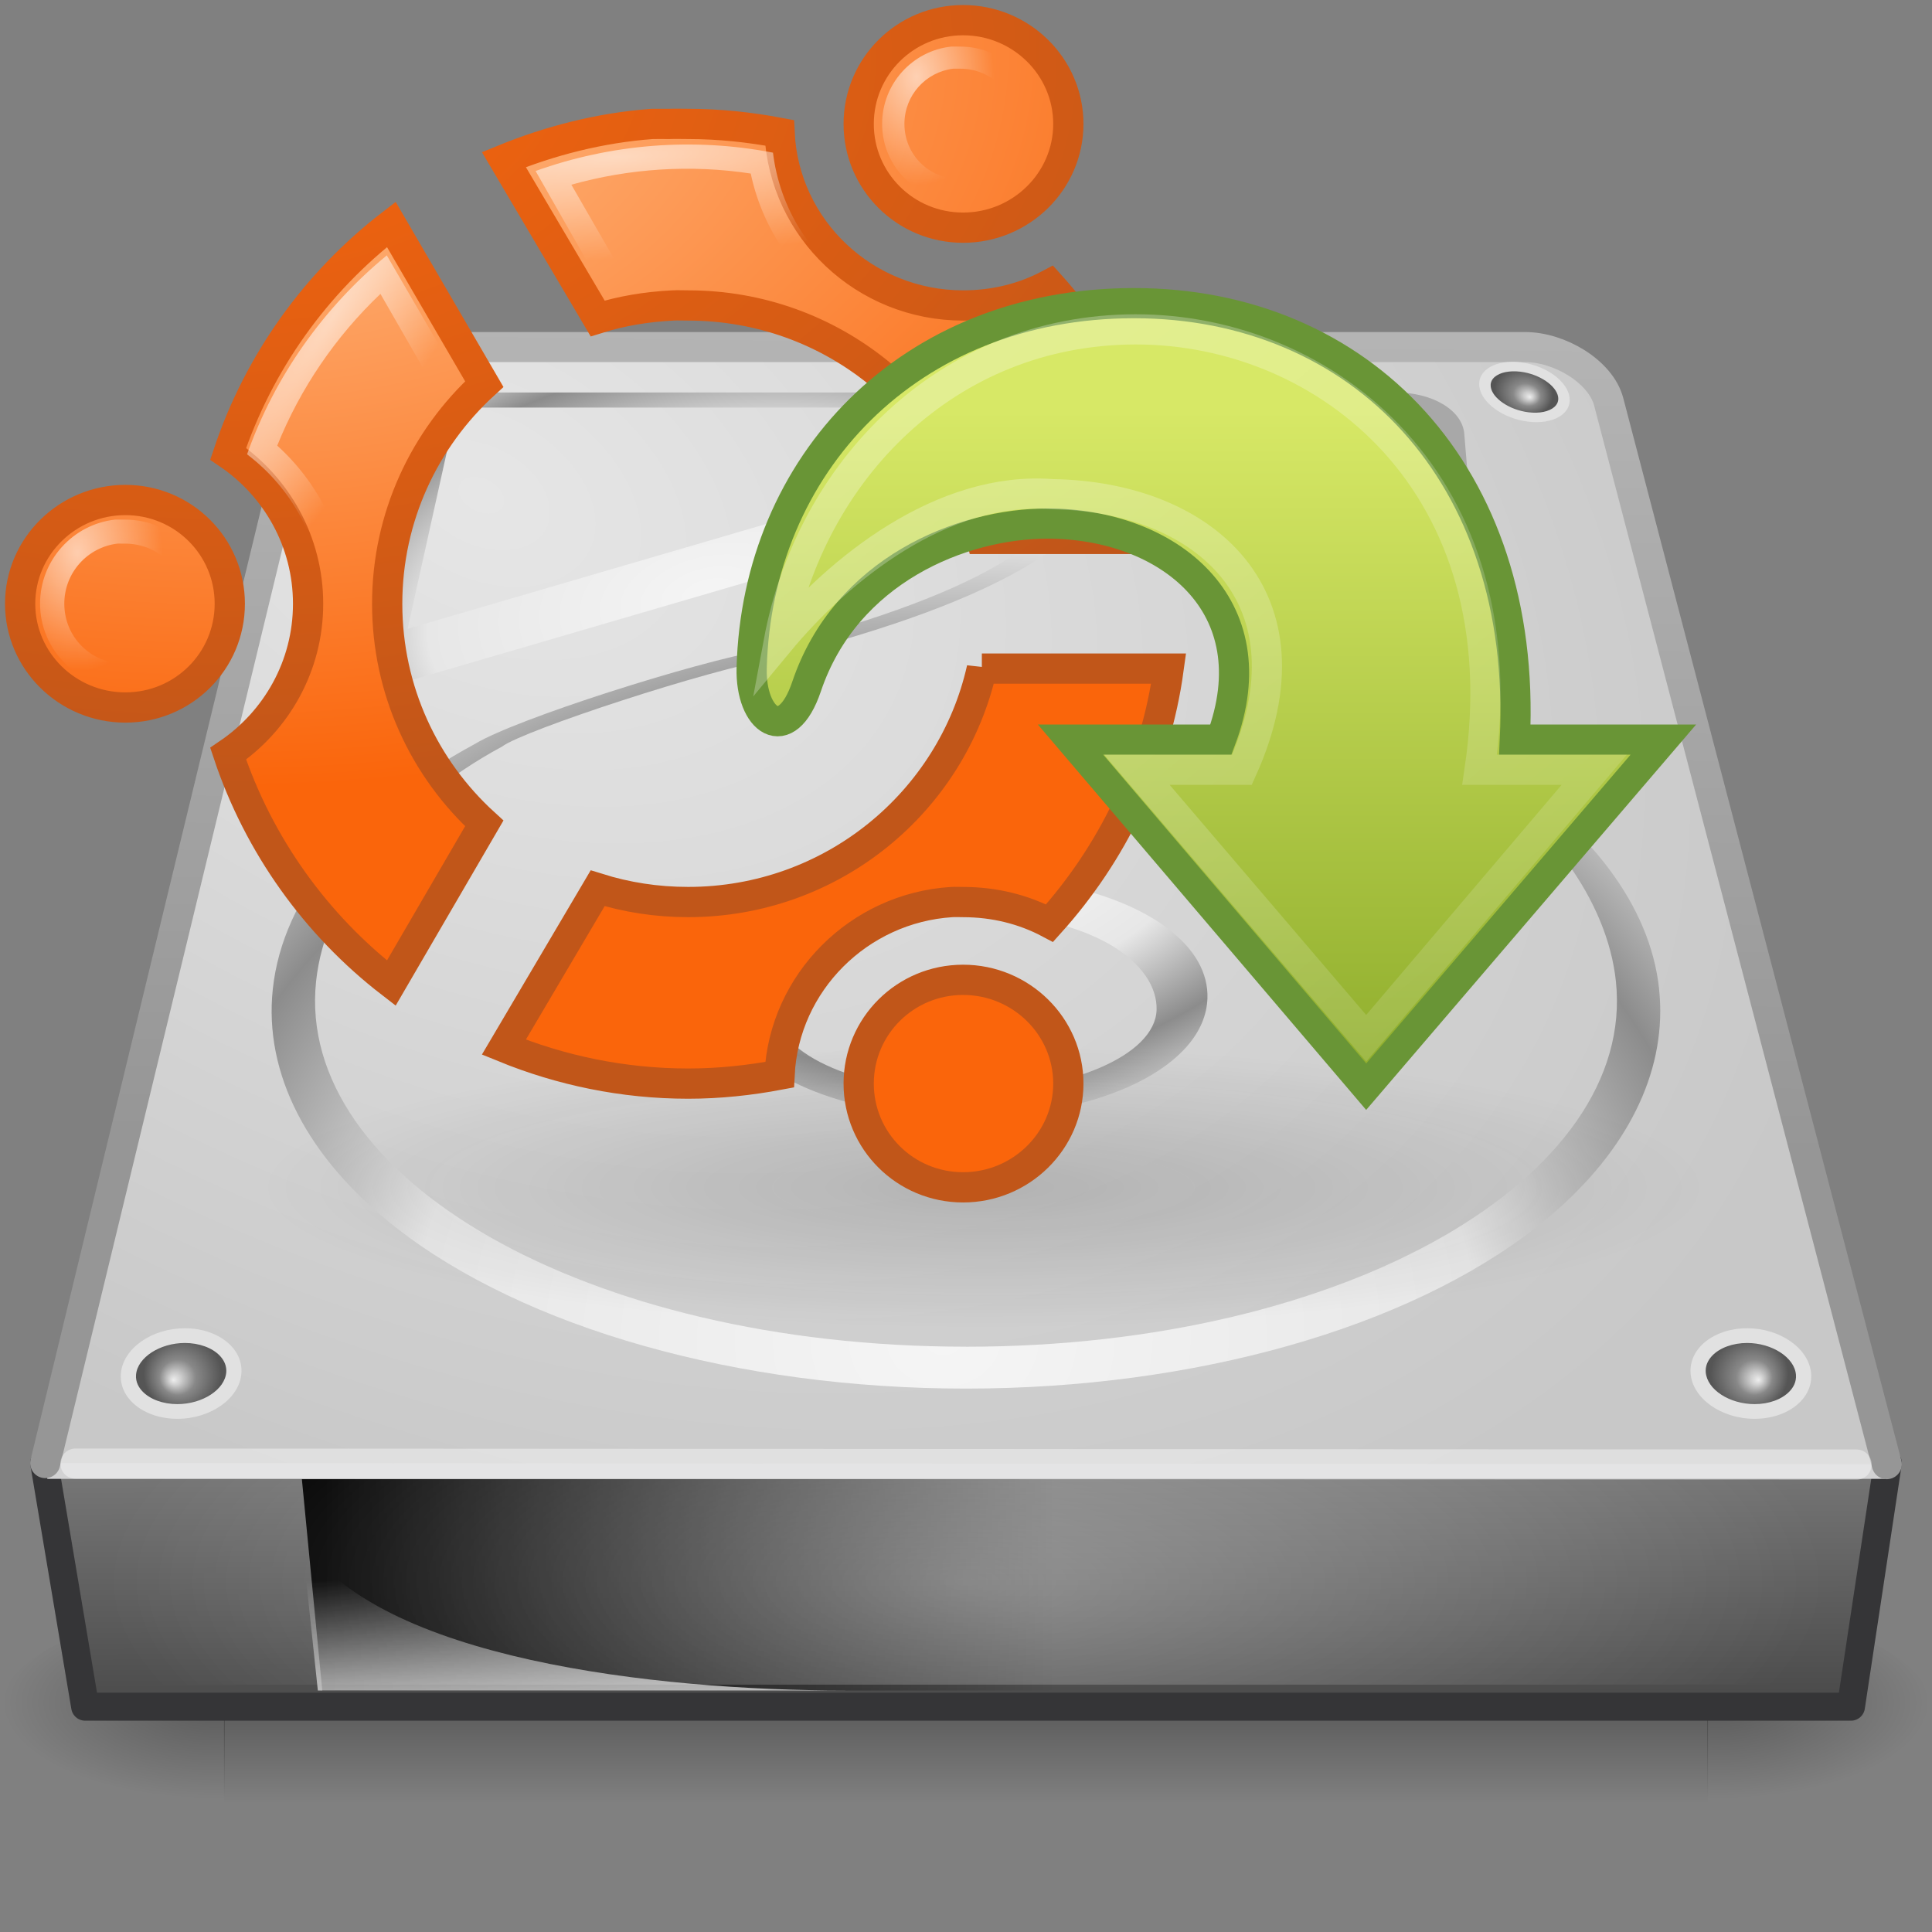<?xml version="1.0" encoding="UTF-8"?>
<!-- Created with Inkscape (http://www.inkscape.org/) -->
<svg id="svg3338" width="64" height="64" version="1.0" xmlns="http://www.w3.org/2000/svg" xmlns:xlink="http://www.w3.org/1999/xlink">
 <rect width="100%" height="100%" fill="#808080" stroke="none"/>
 <defs id="defs3340">
  <radialGradient id="radialGradient2505" cx="11.25" cy="19.031" r="8.062" gradientTransform="matrix(2.977 0 0 .579 -.91 28.318)" gradientUnits="userSpaceOnUse">
   <stop id="stop2487" style="stop-color:#0d0d0d" offset="0"/>
   <stop id="stop2489" style="stop-color:#0d0d0d;stop-opacity:0" offset="1"/>
  </radialGradient>
  <radialGradient id="radialGradient3590" cx="96.124" cy="-26.1" r="38.213" gradientTransform="matrix(-0 .636 -1.001 -.001 -18.784 -59.366)" gradientUnits="userSpaceOnUse">
   <stop id="stop6164" style="stop-color:#f9650d" offset="0"/>
   <stop id="stop6166" style="stop-color:#c15619" offset="1"/>
  </radialGradient>
  <radialGradient id="radialGradient3588" cx="103.94" cy="-34.004" r="38.213" gradientTransform="matrix(-0 .636 -1.01 0 -27.005 -64.317)" gradientUnits="userSpaceOnUse">
   <stop id="stop6158" style="stop-color:#ffc391" offset="0"/>
   <stop id="stop6160" style="stop-color:#fa650b" offset="1"/>
  </radialGradient>
  <radialGradient id="radialGradient3585" cx="100.62" cy="-22.827" r="116.22" gradientTransform="matrix(.025 .016 -.097 .144 6.309 12.153)" gradientUnits="userSpaceOnUse" xlink:href="#linearGradient6280"/>
  <radialGradient id="radialGradient3582" cx="26.686" cy="30.946" r="26.269" gradientTransform="matrix(.107 -.004 .005 .149 -.446 13.801)" gradientUnits="userSpaceOnUse" xlink:href="#linearGradient6280"/>
  <radialGradient id="radialGradient3579" cx="26.686" cy="30.946" r="26.269" gradientTransform="matrix(.098 -.004 .005 .137 27.591 -1.592)" gradientUnits="userSpaceOnUse" xlink:href="#linearGradient6280"/>
  <linearGradient id="linearGradient6280">
   <stop id="stop6282" style="stop-color:#fff" offset="0"/>
   <stop id="stop6284" style="stop-color:#fff;stop-opacity:0" offset="1"/>
  </linearGradient>
  <radialGradient id="radialGradient3576" cx="100.62" cy="-22.827" r="116.22" gradientTransform="matrix(.002 .029 .17 -.01 24.083 2.059)" gradientUnits="userSpaceOnUse" xlink:href="#linearGradient6280"/>
  <linearGradient id="linearGradient2759" x1="25" x2="25" y1="11.923" y2="40.322" gradientTransform="matrix(.818 0 0 .813 20.34 3.895)" gradientUnits="userSpaceOnUse">
   <stop id="stop2266" style="stop-color:#d7e866" offset="0"/>
   <stop id="stop2268" style="stop-color:#8cab2a" offset="1"/>
  </linearGradient>
  <linearGradient id="linearGradient2756" x1="58.749" x2="105.32" y1="2.048" y2="58.048" gradientTransform="matrix(.822 0 0 .813 -24.662 1.418)" gradientUnits="userSpaceOnUse">
   <stop id="stop5115" style="stop-color:#fff" offset="0"/>
   <stop id="stop5117" style="stop-color:#fff;stop-opacity:0" offset="1"/>
  </linearGradient>
  <linearGradient id="linearGradient2566" x1="302.86" x2="302.86" y1="366.65" y2="609.51" gradientTransform="matrix(.102 0 0 .027 -4.797 43.268)" gradientUnits="userSpaceOnUse">
   <stop id="stop5050" style="stop-opacity:0" offset="0"/>
   <stop id="stop5056" offset=".5"/>
   <stop id="stop5052" style="stop-opacity:0" offset="1"/>
  </linearGradient>
  <radialGradient id="radialGradient2563" cx="605.71" cy="486.65" r="117.14" gradientTransform="matrix(.06 0 0 .027 20.519 43.268)" gradientUnits="userSpaceOnUse" xlink:href="#linearGradient5060"/>
  <radialGradient id="radialGradient2560" cx="605.71" cy="486.65" r="117.14" gradientTransform="matrix(-.06 0 0 .027 43.482 43.268)" gradientUnits="userSpaceOnUse" xlink:href="#linearGradient5060"/>
  <linearGradient id="linearGradient2557" x1="29.938" x2="30" y1="41" y2="50" gradientTransform="matrix(1.357 0 0 1.01 -7.363 6.552)" gradientUnits="userSpaceOnUse">
   <stop id="stop2223" style="stop-color:#7a7a7a" offset="0"/>
   <stop id="stop2219" style="stop-color:#474747" offset="1"/>
  </linearGradient>
  <linearGradient id="linearGradient2553" x1="17.814" x2="18.073" y1="29.797" y2="10" gradientTransform="matrix(1.353 0 0 1.365 -.463 -2.834)" gradientUnits="userSpaceOnUse">
   <stop id="stop3486" style="stop-color:#969696" offset="0"/>
   <stop id="stop3488" style="stop-color:#b4b4b4" offset="1"/>
  </linearGradient>
  <radialGradient id="radialGradient2551" cx="11.734" cy="8.49" r="23.048" gradientTransform="matrix(1.862 .952 -.633 1.262 -.53 -5.481)" gradientUnits="userSpaceOnUse">
   <stop id="stop7064" style="stop-color:#e6e6e6" offset="0"/>
   <stop id="stop7060" style="stop-color:#c8c8c8" offset="1"/>
  </radialGradient>
  <radialGradient id="radialGradient2547" cx="141.75" cy="206.43" r="78.728" gradientTransform="matrix(.476 -.007 .004 .398 -37.033 -36.799)" gradientUnits="userSpaceOnUse" xlink:href="#linearGradient4035"/>
  <radialGradient id="radialGradient2544" cx="142.62" cy="191.85" r="78.728" gradientTransform="matrix(.247 0 0 -.174 -4.148 59.731)" gradientUnits="userSpaceOnUse">
   <stop id="stop7611" style="stop-color:#fff" offset="0"/>
   <stop id="stop7677" style="stop-color:#e7e7e7" offset=".47"/>
   <stop id="stop7613" style="stop-color:#8c8c8c" offset=".672"/>
   <stop id="stop7617" style="stop-color:#ddd" offset=".835"/>
   <stop id="stop7615" style="stop-color:#a8a8a8" offset="1"/>
  </radialGradient>
  <radialGradient id="radialGradient2540" cx="113.07" cy="97.588" r="2.563" fx="113.67" fy="98" gradientTransform="matrix(-.503 0 0 .488 62.921 -2.103)" gradientUnits="userSpaceOnUse" xlink:href="#radialGradient4241"/>
  <radialGradient id="radialGradient2536" cx="113.07" cy="97.588" r="2.563" fx="113.67" fy="98" gradientTransform="matrix(.374 -.079 .042 .315 -33.912 -8.773)" gradientUnits="userSpaceOnUse" xlink:href="#radialGradient4241"/>
  <radialGradient id="radialGradient2532" cx="113.07" cy="97.588" r="2.563" fx="113.67" fy="98" gradientTransform="matrix(.378 .071 -.039 .306 11.536 -24.903)" gradientUnits="userSpaceOnUse" xlink:href="#radialGradient4241"/>
  <linearGradient id="linearGradient5060">
   <stop id="stop5062" offset="0"/>
   <stop id="stop5064" style="stop-opacity:0" offset="1"/>
  </linearGradient>
  <linearGradient id="linearGradient2529" x1="7.062" x2="24.688" y1="35.281" y2="35.281" gradientTransform="matrix(1.38 0 0 1.258 .929 8.101)" gradientUnits="userSpaceOnUse" xlink:href="#linearGradient5060"/>
  <linearGradient id="linearGradient2526" x1="12.277" x2="12.222" y1="37.206" y2="33.759" gradientTransform="matrix(1.35 0 0 1.246 -.083 10.211)" gradientUnits="userSpaceOnUse">
   <stop id="stop4238" style="stop-color:#eee" offset="0"/>
   <stop id="stop4240" style="stop-color:#eee;stop-opacity:0" offset="1"/>
  </linearGradient>
  <linearGradient id="linearGradient4035">
   <stop id="stop4037" style="stop-color:#f5f5f5" offset="0"/>
   <stop id="stop4039" style="stop-color:#e7e7e7" offset=".47"/>
   <stop id="stop4041" style="stop-color:#8c8c8c" offset=".693"/>
   <stop id="stop4043" style="stop-color:#ddd" offset=".835"/>
   <stop id="stop4045" style="stop-color:#a8a8a8" offset="1"/>
  </linearGradient>
  <radialGradient id="radialGradient2523" cx="127.32" cy="143.83" r="78.728" gradientTransform="matrix(.254 -.036 .008 .144 -9.916 3.612)" gradientUnits="userSpaceOnUse" xlink:href="#linearGradient4035"/>
  <radialGradient id="radialGradient4241" cx="113.07" cy="97.588" r="2.563" fx="113.67" fy="98" gradientUnits="userSpaceOnUse">
   <stop id="stop4243" style="stop-color:#eee" offset="0"/>
   <stop id="stop4245" style="stop-color:#cecece" offset=".16"/>
   <stop id="stop4247" style="stop-color:#888" offset=".468"/>
   <stop id="stop4249" style="stop-color:#555" offset="1"/>
  </radialGradient>
  <radialGradient id="radialGradient2519" cx="113.07" cy="97.588" r="2.563" fx="113.67" fy="98" gradientTransform="matrix(.503 0 0 .488 1.079 -2.103)" gradientUnits="userSpaceOnUse" xlink:href="#radialGradient4241"/>
  <radialGradient id="radialGradient2516" cx="24" cy="42" r="21" gradientTransform="matrix(1.353 -1.4521e-8 3.762e-8 .487 -.463 31.949)" gradientUnits="userSpaceOnUse">
   <stop id="stop6312-6" style="stop-color:#fff" offset="0"/>
   <stop id="stop6314-6" style="stop-color:#fff;stop-opacity:0" offset="1"/>
  </radialGradient>
 </defs>
 <g id="layer1">
  <rect id="rect2723" x="7.42" y="53.333" width="49.159" height="6.667" style="fill:url(#linearGradient2566);opacity:.3"/>
  <path id="path2725" d="m56.556 53.334v6.666c3.079 0.013 7.444-1.494 7.444-3.334s-3.436-3.333-7.444-3.333z" style="fill:url(#radialGradient2563);opacity:.3"/>
  <path id="path2727" d="m7.444 53.334v6.666c-3.079 0.013-7.444-1.494-7.444-3.334s3.436-3.333 7.444-3.333z" style="fill:url(#radialGradient2560);opacity:.3"/>
  <path id="rect6431" d="m1.464 48.464h61.072l-1.221 8.072h-58.494l-1.357-8.072v0z" style="enable-background:new;fill-rule:evenodd;fill:url(#linearGradient2557);stroke-linecap:round;stroke-linejoin:round;stroke-width:.928;stroke:#353537"/>
  <rect id="rect6381" x="1.566" y="47.626" width="60.869" height="1.363" style="enable-background:new;fill-rule:evenodd;fill:#d2d2d3"/>
  <path id="path6345" d="m62.502 48.502-9.211-35.189c-0.26-1.002-1.625-1.816-2.772-1.816h-37.356c-1.762 0-2.772 0.271-3.143 1.816l-8.522 35.154" style="fill:url(#radialGradient2551);stroke-linecap:round;stroke-linejoin:round;stroke-width:.996;stroke:url(#linearGradient2553)"/>
  <path id="path7046" d="m61.5 48.516-59-0.032" style="fill:none;opacity:.4;stroke-linecap:round;stroke:#fff"/>
  <path id="path9001" d="m54.961 32.764c-0.295-2.747-2.268-5.367-5.548-7.434-0.066-0.795-0.907-10.959-0.907-10.959-0.064-0.781-1.044-1.371-2.28-1.371h-7.754c-1.244 0-2.207 0.597-2.238 1.39-0.142 3.579-4.481 5.448-10.953 7.148-2.268 0.399-8.18 2.276-9.537 3.099-3.994 2.164-6.377 5.048-6.707 8.126-0.3 2.8 1.143 5.601 4.064 7.889 4.275 3.348 11.339 5.347 18.897 5.347 7.557 0 14.621-1.999 18.897-5.347 2.668-2.089 4.103-4.607 4.103-7.161 0-0.242-0.014-0.485-0.039-0.728h7.7e-5zm-22.961 11.847c-12.587 0-22.225-5.61-21.528-12.114 0.301-2.804 2.509-5.797 6.165-7.769 0.685-0.525 6.869-2.565 9.088-2.923 6.149-1.612 11.772-3.703 11.948-8.111 0.008-0.211 0.362-0.378 0.801-0.378h7.753c0.449 0 0.828 0.175 0.845 0.392l0.942 11.388c3.259 1.919 5.234 4.784 5.514 7.402 0.698 6.503-8.941 12.114-21.528 12.114z" style="fill:url(#radialGradient2547)"/>
  <path id="path9003" d="m32 37c-4.487 0-7.926-1.69-7.999-3.93-5.7e-4 -0.024-0.001-0.048-0.001-0.072 0-0.811 0.451-1.582 1.307-2.235 1.449-1.104 3.951-1.763 6.693-1.763 2.741 0 5.243 0.659 6.692 1.763 0.882 0.671 1.334 1.469 1.306 2.307-0.074 2.241-3.513 3.931-7.999 3.931v4e-6 3e-6zm0-6.746c-4.216 0-6.364 1.674-6.313 3.203 0.049 1.505 2.875 2.707 6.313 2.707s6.264-1.203 6.313-2.707c0.05-1.529-2.097-3.203-6.313-3.203z" style="fill:url(#radialGradient2544)"/>
  <path id="path9007" d="m7.997 45.493c-0.063 0.83-1.013 1.507-2.121 1.507-1.107 0-1.945-0.677-1.871-1.507 0.074-0.826 1.023-1.493 2.119-1.493 1.097 3.91e-4 1.935 0.667 1.873 1.493z" style="fill:#e1e1e1"/>
  <path id="path9009" d="m7.28 44.909c0.101 0.105 0.217 0.274 0.217 0.499 0 0.016-0.001 0.032-0.002 0.049-0.044 0.572-0.785 1.056-1.619 1.056-0.475 0-0.909-0.159-1.16-0.425-0.108-0.114-0.232-0.302-0.209-0.553 0.051-0.567 0.791-1.047 1.618-1.047 0.471 3.9e-4 0.904 0.158 1.156 0.421h4.1e-6l-5e-7 -7e-6z" style="fill:url(#radialGradient2540)"/>
  <path id="path9019" d="m11.016 13.31c0.119 0.526 0.883 0.814 1.706 0.639 0.823-0.174 1.387-0.744 1.26-1.268-0.126-0.522-0.889-0.803-1.704-0.63-0.815 0.173-1.381 0.735-1.263 1.259z" style="fill:#f0f0f0"/>
  <path id="path9021" d="m11.497 12.82c-0.066 0.084-0.138 0.211-0.118 0.356 0.001 0.01 0.004 0.021 0.006 0.031 0.082 0.363 0.675 0.558 1.294 0.427 0.353-0.075 0.662-0.245 0.826-0.457 0.071-0.09 0.146-0.231 0.108-0.39-0.087-0.358-0.679-0.551-1.293-0.421-0.35 0.074-0.658 0.244-0.823 0.454l-2e-6 2e-6 -5e-6 9e-6z" style="fill:url(#radialGradient2536)"/>
  <path id="path9025" d="m49 12.701c-0.019 0.531 0.641 1.089 1.473 1.244 0.832 0.155 1.516-0.153 1.526-0.685 0.011-0.529-0.649-1.081-1.473-1.235-0.824-0.154-1.507 0.148-1.526 0.675z" style="fill:#e1e1e1"/>
  <path id="path9027" d="m49.585 12.435c-0.084 0.052-0.185 0.142-0.203 0.283-0.001 0.01-0.002 0.02-0.002 0.031-0.013 0.366 0.506 0.773 1.132 0.89 0.357 0.067 0.695 0.028 0.906-0.104 0.09-0.056 0.198-0.157 0.202-0.318 0.007-0.364-0.511-0.769-1.132-0.885-0.354-0.066-0.692-0.028-0.902 0.102l-4e-6 -4e-6 -4.7e-5 -1.8e-5z" style="fill:url(#radialGradient2532)"/>
  <path id="rect8993" d="m10 49h25v7h-24.324l-0.676-7z" style="fill-rule:evenodd;fill:url(#linearGradient2529)"/>
  <path id="path8995" d="m10.529 56-0.529-5c2.479 3.963 11.733 5 18 5h-17.471z" style="fill-rule:evenodd;fill:url(#linearGradient2526);opacity:.811"/>
  <path id="path9039" d="m14.542 13-0.138 0.544-2.056 8.101-0.349 1.354 1.019-0.291 17.326-5.063 0.055-0.025 0.046-0.025c0.918-0.506 1.408-1.529 1.523-2.468 0.058-0.47 0.041-0.929-0.11-1.354-0.142-0.401-0.512-0.758-0.899-0.747v-0.025h-0.064-15.941-0.413l4.4e-5 1e-6 -9e-6 -5.1e-5zm0.586 0.501h15.969c0.007 0.068 0.025 0.106 0.009 0.236-0.05 0.407-0.266 1.864-0.807 2.182l-16.795 4.911 1.623-7.328h5.21e-4l9.8e-5 -3e-6z" style="fill:url(#radialGradient2523)"/>
  <path id="path9091" d="m56.003 45.493c0.063 0.83 1.013 1.507 2.121 1.507 1.107 0 1.945-0.677 1.871-1.507-0.074-0.826-1.023-1.493-2.119-1.493-1.097 3.91e-4 -1.935 0.667-1.873 1.493z" style="fill:#e1e1e1"/>
  <path id="path9093" d="m56.72 44.909c-0.101 0.105-0.217 0.274-0.217 0.499 0 0.016 0.001 0.032 0.002 0.049 0.044 0.572 0.785 1.056 1.619 1.056 0.475 0 0.909-0.159 1.16-0.425 0.108-0.114 0.232-0.302 0.209-0.553-0.051-0.567-0.791-1.047-1.618-1.047-0.471 3.9e-4 -0.904 0.158-1.156 0.421h-3e-6l3.3e-5 -7e-6z" style="fill:url(#radialGradient2519)"/>
  <rect id="rect6300-3" x="3.595" y="48.99" width="56.811" height="6.816" style="fill:url(#radialGradient2516);opacity:.3"/>
 </g>
 <path id="path2638" d="m56.578 39.333c0 2.577-10.745 4.667-24 4.667-13.255 0-24-2.089-24-4.667-3e-7 -2.577 10.745-4.667 24-4.667 13.255 0 24 2.089 24 4.667z" style="fill:url(#radialGradient2505);opacity:.163"/>
 <path id="path2317" d="m31.904 0.668c-1.917 0-3.459 1.538-3.459 3.437-3.29e-4 1.899 1.542 3.437 3.459 3.437 1.917 0 3.486-1.538 3.486-3.437 3.27e-4 -1.899-1.569-3.437-3.486-3.437zm-10.295 3.437c-1.728 0.127-3.385 0.555-4.918 1.181l3.107 5.263c0.793-0.249 1.617-0.386 2.486-0.43 0.17-0.009 0.341 0 0.513 0 4.762 0 8.736 3.311 9.728 7.733h6.188c-0.439-3.214-1.865-6.123-3.945-8.431-0.854 0.455-1.827 0.698-2.864 0.698-3.257 0-5.93-2.53-6.08-5.719-0.98-0.185-1.992-0.295-3.026-0.295-0.208 0-0.416-0.008-0.621 0-0.067 0.003-0.122-0.003-0.189 0-0.063 0.003-0.126-0.004-0.189 0-0.061 0.004-0.129-0.004-0.189 0zm-8.647 3.329c-2.492 1.921-4.392 4.567-5.404 7.599 1.599 1.084 2.648 2.905 2.648 4.967 0 2.062-1.049 3.883-2.648 4.967 1.012 3.033 2.912 5.679 5.404 7.599l3.08-5.29c-1.981-1.806-3.216-4.402-3.216-7.276 0-2.873 1.237-5.466 3.216-7.276l-3.08-5.29zm-8.809 9.129c-1.917 0-3.486 1.538-3.486 3.437-3.2857e-4 1.899 1.569 3.437 3.486 3.437 1.917 0 3.459-1.538 3.459-3.437 3.287e-4 -1.899-1.542-3.437-3.459-3.437zm28.372 5.585c-0.992 4.422-4.966 7.733-9.728 7.733-1.054 0-2.048-0.158-2.999-0.456l-3.107 5.263c1.883 0.77 3.944 1.208 6.107 1.208 1.034 2e-6 2.046-0.11 3.026-0.295 0.151-3.055 2.629-5.526 5.702-5.719 0.129-0.008 0.247 2e-6 0.378 0 1.037 0 2.01 0.244 2.864 0.698 2.08-2.308 3.506-5.217 3.945-8.431h-6.188zm-0.621 10.31c-1.917 0-3.459 1.538-3.459 3.437-3.29e-4 1.899 1.542 3.437 3.459 3.437 1.917 0 3.486-1.538 3.486-3.437 3.27e-4 -1.899-1.569-3.437-3.486-3.437z" style="fill:url(#radialGradient3588);stroke-width:1.002;stroke:url(#radialGradient3590)"/>
 <path id="path2272" d="m12.813 8.46c-2.091 1.723-3.707 3.996-4.629 6.59 1.508 1.143 2.498 2.926 2.498 4.949 0 2.022-0.991 3.806-2.498 4.949 0.921 2.594 2.538 4.868 4.629 6.59l2.577-4.428c-1.86-1.815-3.024-4.326-3.024-7.111 0-2.785 1.166-5.293 3.024-7.111l-2.577-4.428zm-0.21 1.276 1.736 3.021c-1.663 1.833-2.719 4.221-2.814 6.85-0.105-1.911-0.999-3.63-2.341-4.845 0.769-1.913 1.946-3.627 3.419-5.027zm-1.078 10.653c0.095 2.628 1.148 5.018 2.814 6.85l-1.736 3.021c-1.472-1.399-2.651-3.113-3.419-5.027 1.343-1.215 2.236-2.933 2.341-4.845z" style="fill:url(#radialGradient3585);opacity:.6"/>
 <path id="path2284" d="m3.814 17.212c-1.403 0.157-2.487 1.35-2.487 2.786 0 1.542 1.256 2.786 2.813 2.786 1.557 0 2.813-1.244 2.813-2.786-7e-7 -1.542-1.256-2.786-2.813-2.786-0.103 0-0.186-0.003-0.226 0-0.034 0.003-0.067-0.004-0.1 0zm0.075 0.796c0.032-0.004 0.068 0.002 0.1 0 0.025-4.1e-4 0.079 0 0.151 0 1.123 0 2.01 0.879 2.01 1.99 0 1.112-0.887 1.99-2.01 1.99-1.123 0-2.01-0.879-2.01-1.99 0-1.028 0.768-1.868 1.758-1.99z" style="fill:url(#radialGradient3582);opacity:.6"/>
 <path id="path4951" d="m31.507 1.543c-1.29 0.144-2.286 1.241-2.286 2.561 0 1.418 1.154 2.561 2.586 2.561 1.431 0 2.586-1.143 2.586-2.561 0-1.418-1.154-2.561-2.586-2.561-0.095 0-0.171-0.003-0.208 0-0.031 0.002-0.061-0.003-0.092 0zm0.069 0.732c0.029-0.004 0.063 0.002 0.092 0 0.023-3.75e-4 0.073 0 0.139 0 1.032 0 1.847 0.807 1.847 1.829 0 1.022-0.815 1.829-1.847 1.829-1.032 0-1.847-0.807-1.847-1.829 0-0.945 0.706-1.717 1.616-1.829z" style="fill:url(#radialGradient3579);opacity:.6"/>
 <path id="path4955" d="m17.743 5.664c2.491-0.894 5.214-1.12 7.863-0.607 0.221 1.824 1.24 3.534 2.951 4.534 1.711 1 3.71 1.055 5.421 0.36 1.739 2.052 2.863 4.527 3.285 7.125l-5.02-0.037c-0.615-2.451-2.163-4.665-4.519-6.042-2.356-1.377-5.054-1.643-7.51-0.99l-2.471-4.342zm1.184 0.455 1.697 2.944c2.373-0.482 4.915-0.183 7.186 1.037-1.565-1.033-2.576-2.629-2.941-4.351-1.999-0.304-4.03-0.168-5.943 0.37zm9.544 4.367c2.176 1.379 3.677 3.441 4.403 5.738l3.414 0.044c-0.456-1.921-1.322-3.753-2.562-5.341-1.692 0.521-3.586 0.417-5.255-0.441z" style="fill:url(#radialGradient3576);opacity:.6"/>
 <path id="path4972" d="m55.101 24.5-9.844 11.498-9.794-11.498h4.982c1.675-4.459-1.764-7.156-5.751-7.156-2.833 0-6.677 1.548-7.975 5.398-0.675 2.002-1.865 1.125-1.819-0.615 0.178-6.715 5.188-12.085 12.667-12.085 7.479 0 13.035 5.629 12.615 14.458h4.918z" style="fill:url(#linearGradient2759);stroke:#699536"/>
 <path id="path4980" d="m52.811 25.5-7.554 8.893-7.595-8.893h3.48c2.562-5.671-1.198-9.048-6.275-9.129-3.657-0.285-7.076 2.488-9.072 4.897 1.049-5.648 5.56-10.345 11.814-10.357 6.319-0.012 12.803 5.108 11.406 14.589h3.795z" style="fill:none;opacity:.354;stroke:url(#linearGradient2756)"/>
</svg>
